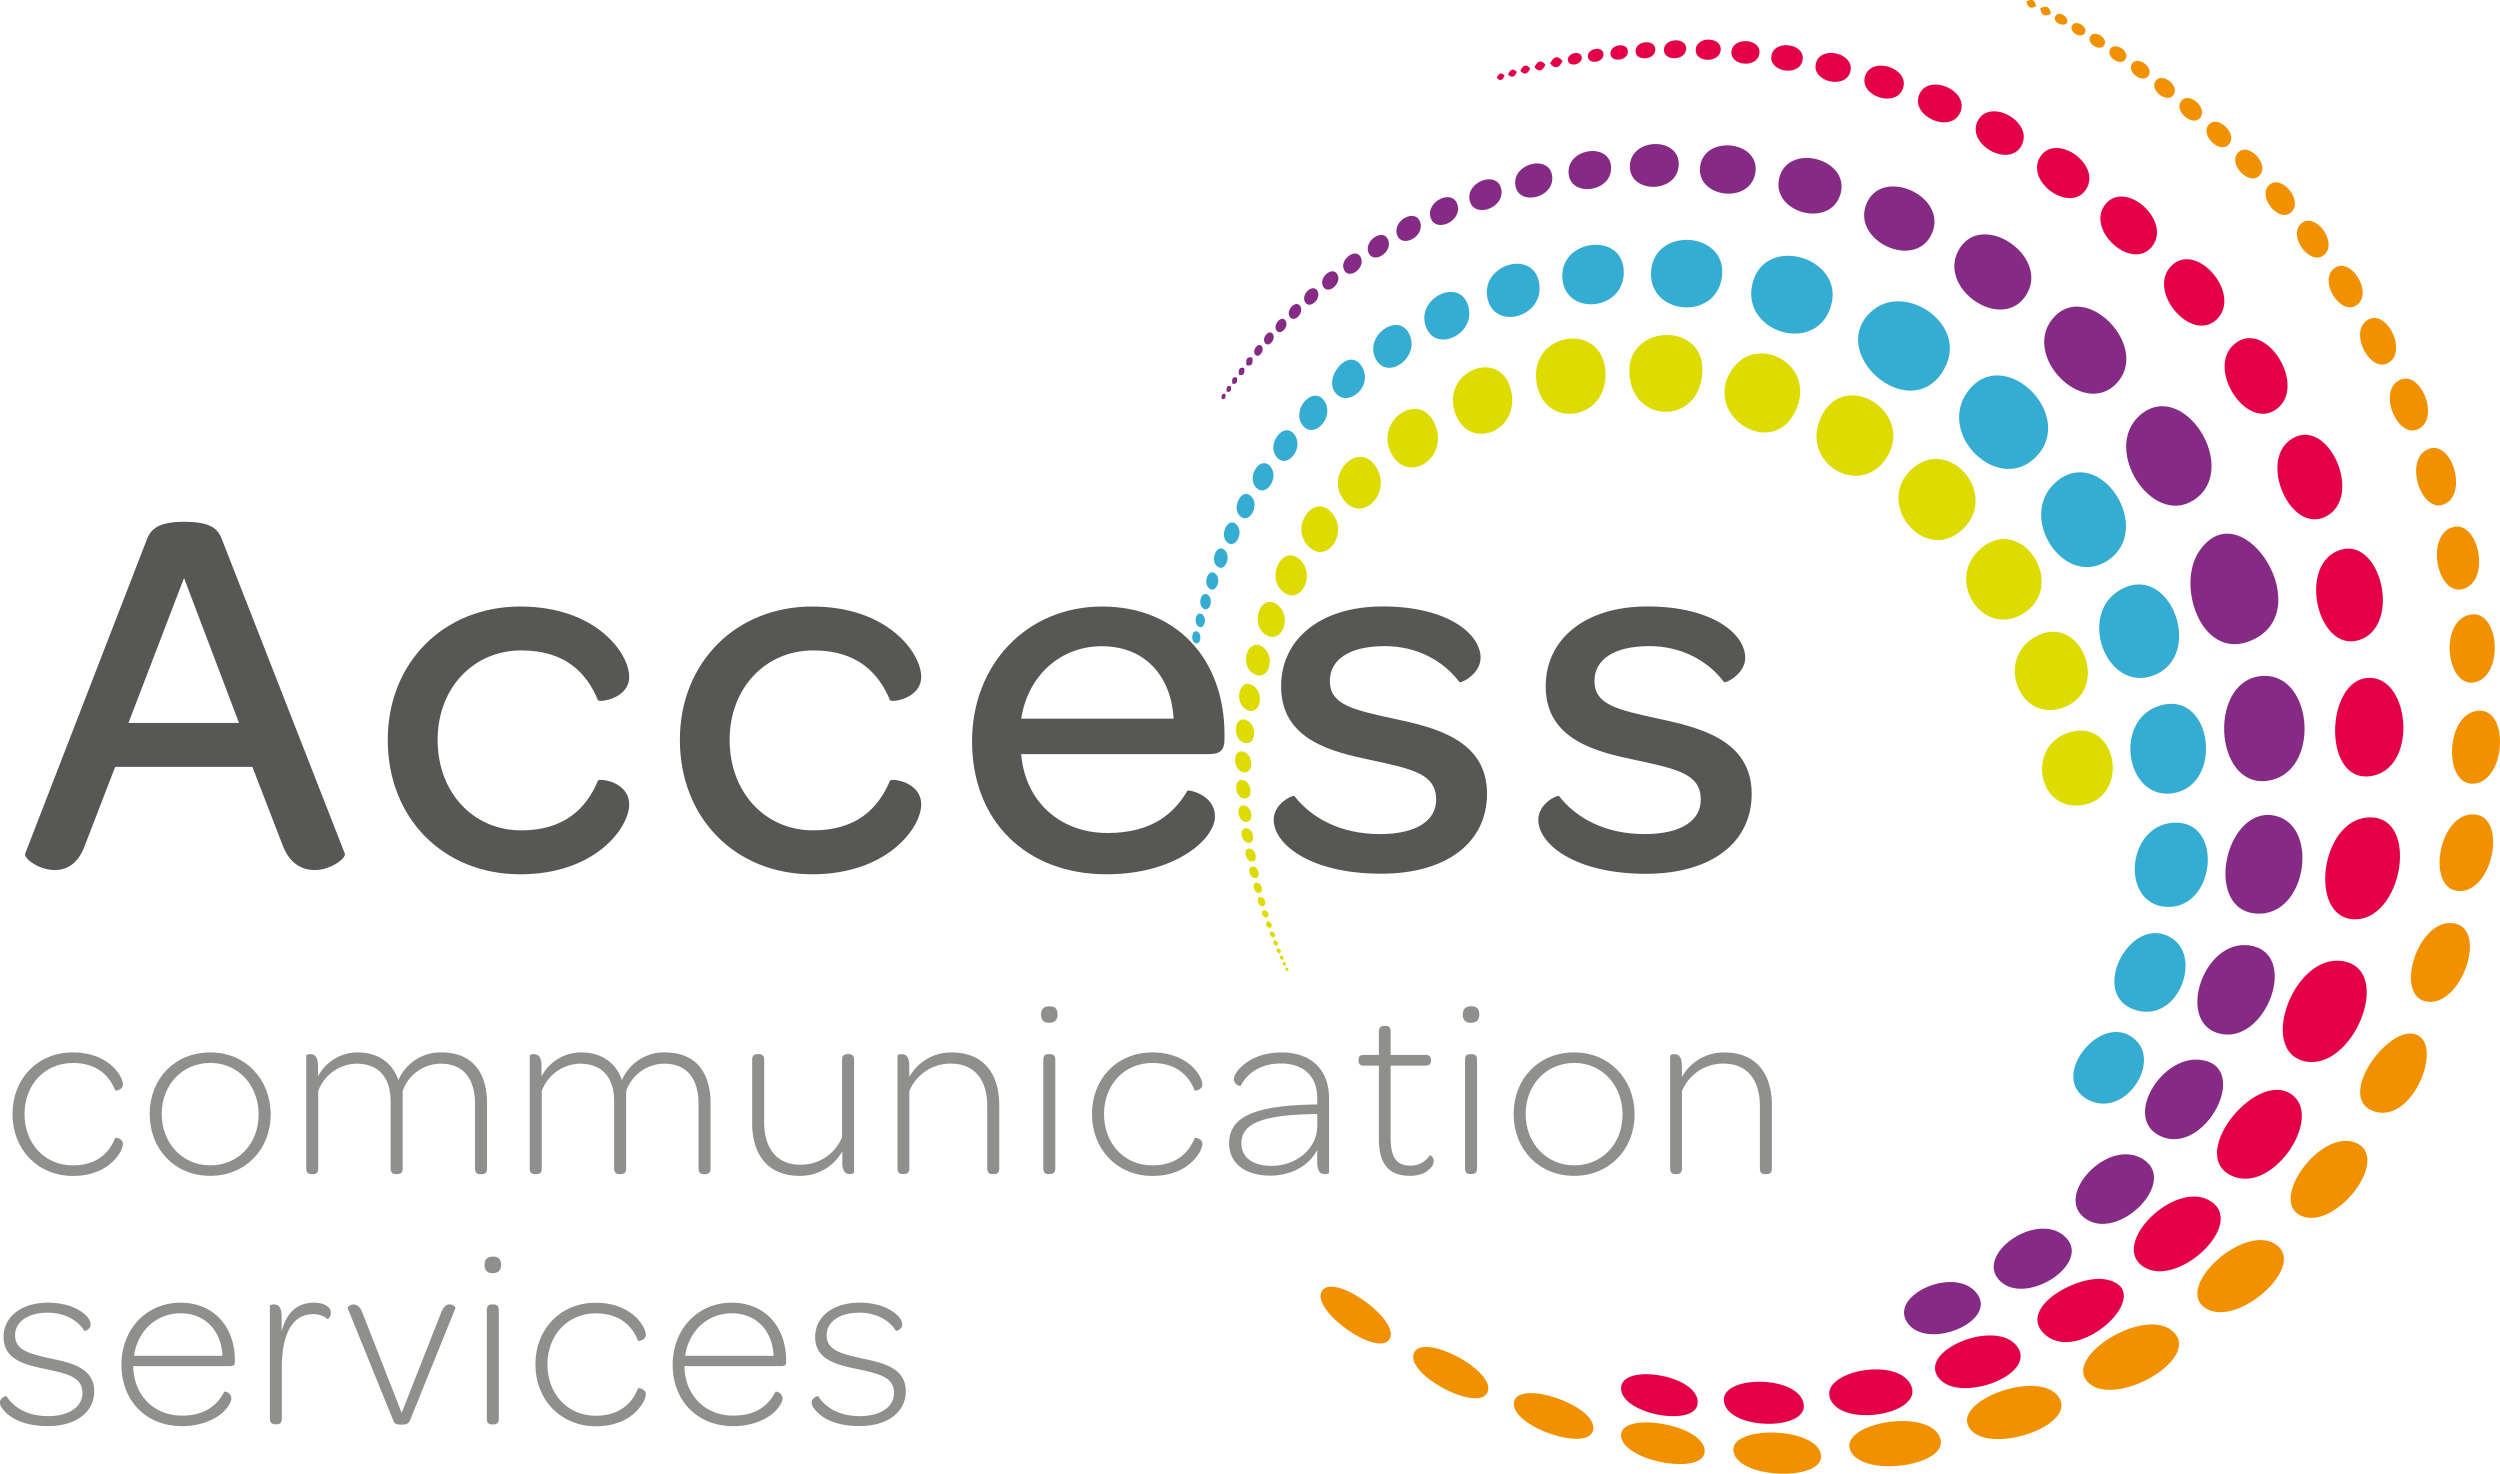 <svg id="Layer_1" data-name="Layer 1" xmlns="http://www.w3.org/2000/svg" viewBox="0 0 1000.47 589.75"><defs><style>.cls-1{fill:#f29100;}.cls-2{fill:#e40049;}.cls-3{fill:#852b85;}.cls-4{fill:#35acd2;}.cls-5{fill:#dddb00;}.cls-6{fill:#8f8f8e;}.cls-7{fill:#575756;}</style></defs><title>access-communications_web-logo</title><path class="cls-1" d="M814.83,2.45c-2.16,1.23-3.45.6-3.85-1.88q3.25-1.86,3.85,1.88C814.46,3.22,815.21,1.68,814.83,2.45Z"/><path class="cls-1" d="M820.71,5.54q-3.65,2-4.23-2.23,3.66-2,4.23,2.23Z"/><path class="cls-1" d="M827.19,9.09c-1,1.94-6,0-4.65-2.58s5.71.58,4.65,2.58C826.7,10,827.69,8.16,827.19,9.09Z"/><path class="cls-1" d="M834.31,13.23c-1.43,2.54-6.51-.4-5.12-3s6.59.36,5.12,3C833.73,14.25,834.88,12.21,834.31,13.23Z"/><path class="cls-1" d="M842.1,18.05c-1.67,2.81-7.22-.62-5.61-3.48s7.3.62,5.61,3.48C841.44,19.16,842.77,16.91,842.1,18.05Z"/><path class="cls-1" d="M850.59,23.69c-1.93,3.08-8-.94-6.11-4.07s8.07.95,6.11,4.07C849.82,24.91,851.36,22.45,850.59,23.69Z"/><path class="cls-1" d="M859.81,30.29c-2.23,3.33-8.8-1.35-6.63-4.76s8.92,1.33,6.63,4.76Z"/><path class="cls-1" d="M869.78,38c-2.58,3.59-9.66-1.91-7.15-5.59s9.82,1.86,7.15,5.59C869.26,38.75,870.3,37.3,869.78,38Z"/><path class="cls-1" d="M880.53,47.09c-3,3.89-10.6-2.61-7.7-6.57,3-4.12,10.81,2.57,7.7,6.57C879.33,48.65,881.74,45.53,880.53,47.09Z"/><path class="cls-1" d="M892.05,57.71c-3.5,4.17-11.63-3.4-8.23-7.72s11.85,3.43,8.23,7.72C891.35,58.56,892.75,56.88,892.05,57.71Z"/><path class="cls-1" d="M904.24,70.21c-4.09,4.42-12.65-4.5-8.72-9,4.1-4.74,12.94,4.51,8.72,9C902.6,72,905.89,68.44,904.24,70.21Z"/><path class="cls-1" d="M917,84.87c-4.73,4.6-13.66-5.8-9.09-10.62,4.76-5,14,5.82,9.09,10.62Z"/><path class="cls-1" d="M930.1,102c-5.49,4.75-14.62-7.38-9.32-12.42,5.54-5.27,15.06,7.46,9.32,12.42Z"/><path class="cls-1" d="M943.27,122c-6.35,4.81-15.49-9.28-9.34-14.45,6.46-5.41,16,9.41,9.34,14.45Z"/><path class="cls-1" d="M956.07,145.06c-7.23,4.73-16.1-11.55-9-16.72,7.62-5.58,16.5,11.83,9,16.72Z"/><path class="cls-1" d="M968,171.6c-8.1,4.43-16.48-14.07-8.31-19.18,8.61-5.37,17,14.43,8.31,19.18C966.28,172.52,969.64,170.68,968,171.6Z"/><path class="cls-1" d="M978.25,201.76c-9.2,4-16.19-17.06-7.1-21.76,9.86-5.09,16.75,17.54,7.1,21.76C976.35,202.6,980.16,200.93,978.25,201.76Z"/><path class="cls-1" d="M986,235.63c-10.43,3.42-15.36-20.27-5.22-24.39,10.86-4.42,16.37,20.75,5.22,24.39Z"/><path class="cls-1" d="M990.38,273.05c-11.18,2.39-14.41-23.41-2.66-26.88,12.56-3.71,14.73,24.3,2.66,26.88Z"/><path class="cls-1" d="M990.12,313.61c-12.12,1.16-11.73-26.8.73-29.06,13.58-2.46,12.3,27.81-.73,29.06Z"/><path class="cls-1" d="M984.08,356.58c-13-.38-8.6-29.85,4.93-30.67,14.72-.9,9.21,31.1-4.93,30.67Z"/><path class="cls-1" d="M971.1,400.83c-13-2.2-3.85-32.39,10-31.44,15.23,1,4.19,33.84-10,31.44Z"/><path class="cls-1" d="M950.12,444.76c-17.25-5.64,9.81-40.35,19.34-28.86,6.14,7.42-5.07,33.53-19.34,28.86C947.41,443.88,952.86,445.66,950.12,444.76Z"/><path class="cls-1" d="M920.45,486.33c-12.21-6.32,8-34.35,22-29.12,15.27,5.74-8.24,36.22-22,29.12C917.87,485,923.05,487.67,920.45,486.33Z"/><path class="cls-1" d="M882.06,523.13c-11.26-8.53,15.29-32.89,28.11-25.49,14.37,8.32-15.64,34.94-28.11,25.49Z"/><path class="cls-1" d="M835.31,552.89c-9.24-10.22,22.63-29.9,34-20.3,12.89,10.87-23.67,31.73-34,20.3Z"/><path class="cls-1" d="M788,571.26c-6.55-10.59,26.9-23.11,35.42-12.78,9.69,11.75-28.17,24.51-35.42,12.78C787.33,570.14,788.72,572.38,788,571.26Z"/><path class="cls-1" d="M740.42,580.29c-4.1-10.52,29.44-16.82,35.52-5.9,6.69,12-30.92,17.68-35.52,5.9C740,579.17,740.86,581.4,740.42,580.29Z"/><path class="cls-1" d="M693.74,581c-2-10.37,31.18-10.27,34.73.21,3.94,11.64-32.54,11.24-34.73-.21C693.53,579.92,693.94,582.08,693.74,581Z"/><path class="cls-1" d="M648.72,574.32c0-9.53,32-4.55,33.43,5.66,1.6,11.18-33.45,5-33.43-5.66C648.73,572.29,648.72,576.35,648.72,574.32Z"/><path class="cls-1" d="M605.92,561c1.79-9,32.17,1.13,31.73,10.6-.49,10.46-33.72-.72-31.73-10.6Z"/><path class="cls-1" d="M565.86,541.44c3.51-8.22,31.81,6.53,29.63,15.12-2.45,9.68-33.41-6.28-29.63-15.12Z"/><path class="cls-1" d="M529.14,516.44c4.9-6.94,30.84,11.47,27.08,19.16-4.17,8.52-32.44-11.59-27.08-19.16Z"/><path class="cls-2" d="M602.11,30.23q-1.17,3-3.11.95c.79-2,1.82-2.31,3.11-.95Z"/><path class="cls-2" d="M607,28.81q-1.38,3.25-3.49,1c.9-2.23,2.06-2.57,3.49-1C607.05,29.58,606.84,28,607,28.81Z"/><path class="cls-2" d="M612.37,27.33q-1.57,3.66-3.91,1.06,1.56-3.67,3.91-1.06Z"/><path class="cls-2" d="M618.47,25.86c-1.23,2.69-2.69,3-4.4,1.05,1.22-2.69,2.69-3.05,4.4-1.05Z"/><path class="cls-2" d="M625.33,24.4c-1.45,3-3.09,3.31-5,1Q622.52,21,625.33,24.4Z"/><path class="cls-2" d="M633,23c.15,3.05-5.35,4-5.55,1s5.41-4,5.55-1C633.09,24.22,633,21.76,633,23Z"/><path class="cls-2" d="M641.71,21.7c.07,3.42-6.11,4.3-6.25.9s6.17-4.35,6.25-.9C641.74,23.08,641.68,20.33,641.71,21.7Z"/><path class="cls-2" d="M651.47,20.66c0,3.75-7,4.53-7,.73s7.06-4.61,7-.73C651.46,21.43,651.47,19.89,651.47,20.66Z"/><path class="cls-2" d="M662.44,19.94c-.19,4.27-8,4.64-7.91.47.07-4.32,8.09-4.86,7.91-.47C662.36,21.66,662.51,18.21,662.44,19.94Z"/><path class="cls-2" d="M674.77,19.7c-.39,4.75-9.13,4.86-8.89.1s9.28-5,8.89-.1C674.61,21.63,674.92,17.77,674.77,19.7Z"/><path class="cls-2" d="M688.6,20.15c-.66,5.34-10.45,4.89-10-.4.49-5.47,10.64-5.05,10,.4C688.33,22.3,688.87,18,688.6,20.15Z"/><path class="cls-2" d="M704.07,21.57c-1,5.94-11.94,4.74-11.15-1.1.82-6,12.21-5,11.15,1.1Z"/><path class="cls-2" d="M721.32,24.31c-1.49,6.55-13.62,4.42-12.42-2.07,1.25-6.74,14-4.76,12.42,2.07C720.72,27,721.94,21.62,721.32,24.31Z"/><path class="cls-2" d="M740.45,28.8c-2.07,7.14-15.51,3.85-13.76-3.38,1.85-7.64,15.9-4.06,13.76,3.38C740,30.27,740.87,27.32,740.45,28.8Z"/><path class="cls-2" d="M761.5,35.5c-2.88,7.85-17.57,2.9-15.12-5,2.53-8.22,18.16-3.29,15.12,5C760.33,38.68,762.69,32.24,761.5,35.5Z"/><path class="cls-2" d="M784.4,45.12C780.57,53.6,764.61,46.62,768,38c3.47-9,20.49-1.87,16.43,7.15C783.61,46.86,785.18,43.37,784.4,45.12Z"/><path class="cls-2" d="M808.93,58.36c-5,9-22-.53-17.55-9.79,4.7-9.83,22.86.27,17.55,9.79C807.9,60.22,810,56.5,808.93,58.36Z"/><path class="cls-2" d="M834.67,76c-6.43,9.35-24.14-3.21-18.34-13,6.17-10.45,25.23,3,18.34,13Z"/><path class="cls-2" d="M861,98.92c-8.11,9.46-26.1-6.7-18.7-16.83,8-10.91,27.43,6.63,18.7,16.83Z"/><path class="cls-2" d="M886.91,128c-10,9.19-27.54-11.14-18.26-21.29,10.08-11,29.13,11.31,18.26,21.29C884.82,129.92,889,126.06,886.91,128Z"/><path class="cls-2" d="M910.78,163.9c-12,8.35-28-16.5-16.62-26.18,12.5-10.68,29.69,17.09,16.62,26.18Z"/><path class="cls-2" d="M930.58,206.8c-14,6.92-27-22.54-13.51-31.13,14.74-9.4,29.18,23.38,13.51,31.13C929.1,207.54,932.08,206.07,930.58,206.8Z"/><path class="cls-2" d="M943.92,256.19c-16.07,4.9-24.32-28.76-8.66-35.64,17.32-7.62,26.53,30.2,8.66,35.64Z"/><path class="cls-2" d="M948.33,310.65c-19.88,2.35-17.49-42.07,1.61-39.25,15,2.21,17.18,37-1.61,39.25C944.65,311.09,952,310.22,948.33,310.65Z"/><path class="cls-2" d="M941.48,367.86c-17.59-1.3-12.88-39.49,6.11-40.72,21.31-1.38,13.95,42.2-6.11,40.72Z"/><path class="cls-2" d="M921.51,424.51c-17.46-5-3.48-42.45,15.56-39.94,21.86,2.88,4.2,45.59-15.56,39.94Z"/><path class="cls-2" d="M892.62,470.29c-17.46-8.89,11.89-44,25.47-31.48,10.85,10-9.31,39.71-25.47,31.48Z"/><path class="cls-2" d="M857.12,506.47c-12.12-9.33,13.07-34,27-26.09,15.9,9-13.59,36.42-27,26.09Z"/><path class="cls-2" d="M817.45,533.14c-9.26-10.23,14.17-23.35,25.42-21.09,21.61,4.32-11.94,36-25.42,21.09C816.45,532,818.43,534.24,817.45,533.14Z"/><path class="cls-2" d="M775.32,550.72c-6.65-10.74,23-22.71,31.61-12.28,9.65,11.7-24.29,24.13-31.61,12.28C774.61,549.58,776,551.87,775.32,550.72Z"/><path class="cls-2" d="M732.41,559.78c-4.2-10.76,25.91-17,32.06-6,6.71,12.05-27.38,18-32.06,6C732,558.64,732.86,560.93,732.41,559.78Z"/><path class="cls-2" d="M689.94,561.14c-2-10.62,28-11.1,31.63-.32,4,11.83-29.4,12-31.63.32C689.72,560,690.15,562.25,689.94,561.14Z"/><path class="cls-2" d="M648.72,555.55c0-9.91,29.13-5.69,30.63,4.8,1.63,11.42-30.65,6.12-30.63-4.8C648.72,553.43,648.71,557.66,648.72,555.55Z"/><path class="cls-3" d="M490.35,157.64c.35,1.63-.11,2.31-1.37,2.05-.35-1.63.11-2.32,1.37-2.05C490.69,158,490,157.24,490.35,157.64Z"/><path class="cls-3" d="M492.54,154.51c.36,1.83-.17,2.58-1.59,2.24-.35-1.83.17-2.58,1.59-2.24C492.91,155,492.18,154.06,492.54,154.51Z"/><path class="cls-3" d="M495,151.06c.36,2-.24,2.86-1.81,2.48q-.59-3.09,1.81-2.48Z"/><path class="cls-3" d="M497.9,147.27q.57,3.45-2.07,2.73-.58-3.45,2.07-2.73Z"/><path class="cls-3" d="M501.2,143.13q.56,3.87-2.38,3c-.39-2.57.4-3.57,2.38-3C501.67,143.79,500.71,142.46,501.2,143.13Z"/><path class="cls-3" d="M505,138.6c1.28,1.87-1.44,5.09-2.75,3.26s1.45-5.13,2.75-3.26C505.52,139.36,504.47,137.85,505,138.6Z"/><path class="cls-3" d="M509.39,133.69c1.38,2.11-1.75,5.62-3.18,3.53s1.76-5.7,3.18-3.53Z"/><path class="cls-3" d="M514.48,128.36c1.49,2.42-2.15,6.2-3.68,3.83S513,125.87,514.48,128.36Z"/><path class="cls-3" d="M520.38,122.61c1.61,2.81-2.63,6.83-4.27,4.12s2.65-7,4.27-4.12C521,123.76,519.73,121.46,520.38,122.61Z"/><path class="cls-3" d="M527.26,116.47c1.68,3.18-3.22,7.53-5,4.4s3.24-7.69,5-4.4Z"/><path class="cls-3" d="M535.26,109.94c1.78,3.72-3.94,8.26-5.8,4.66s4-8.45,5.8-4.66C536,111.45,534.53,108.4,535.26,109.94Z"/><path class="cls-3" d="M544.62,103.11c1.82,4.3-4.84,9-6.77,4.88s4.91-9.26,6.77-4.88Z"/><path class="cls-3" d="M555.57,96.1c1.83,4.93-6,9.79-7.93,5s6-10.1,7.93-5C555.94,97.12,555.19,95.08,555.57,96.1Z"/><path class="cls-3" d="M568.37,89c1.78,5.7-7.32,10.53-9.28,5-2-5.73,7.44-10.89,9.28-5C568.73,90.22,568,87.86,568.37,89Z"/><path class="cls-3" d="M583.34,82.18c1.62,6.56-9,11.19-10.85,4.83-1.94-6.6,9.14-11.73,10.85-4.83C583.67,83.54,583,80.81,583.34,82.18Z"/><path class="cls-3" d="M600.82,75.88c1.34,7.51-11,11.71-12.67,4.38-1.73-7.57,11.26-12.38,12.67-4.38Z"/><path class="cls-3" d="M621.18,70.64c.86,8.65-13.43,12-14.74,3.57C605,65.32,620.26,61.52,621.18,70.64Z"/><path class="cls-3" d="M644.74,67.16c.15,9.85-16.3,11.91-17,2.25-.8-10.34,16.9-12.59,17-2.25C644.77,69.23,644.71,65.1,644.74,67.16Z"/><path class="cls-3" d="M671.79,66.39c-.92,11.21-19.66,11.06-19.54.22.12-11.83,20.5-12,19.54-.22Z"/><path class="cls-3" d="M702.41,69.53C700,81.87,679,79.05,680.33,66.84c1.47-13.19,24.65-10.58,22.08,2.69C701.9,72.12,702.91,66.92,702.41,69.53Z"/><path class="cls-3" d="M736.36,78.15C732,91.5,708.86,85,712,71.41c3.38-14.78,29.15-7.79,24.4,6.74C735.43,81,737.29,75.31,736.36,78.15Z"/><path class="cls-3" d="M772.86,94c-6.88,13.94-31.48,2.5-26.1-12,5.89-15.92,33.7-3.38,26.1,12C771.38,97,774.33,91,772.86,94Z"/><path class="cls-3" d="M810.4,118.73c-9.93,14-34.94-3.37-26.63-18.55,9.16-16.74,37.71,2.94,26.63,18.55C809.33,120.23,811.46,117.23,810.4,118.73Z"/><path class="cls-3" d="M846.58,153.87c-13.29,12.94-37.09-11.15-25.37-26.05,13.12-16.71,40.31,11.51,25.37,26.05Z"/><path class="cls-3" d="M877.82,200.18c-16.81,10.73-36.84-20.59-21.45-34,17.49-15.22,40.61,21.75,21.45,34Z"/><path class="cls-3" d="M899.59,256.83c-18.77,6.68-28.82-22.72-19.42-36.36,17.28-25.17,49.13,25.77,19.42,36.36Z"/><path class="cls-3" d="M907.33,312.48c-21.8,2.83-23.73-41.53-1.28-42,20.12-.43,22.6,39.25,1.28,42Z"/><path class="cls-3" d="M902.86,365.6c-21.72-1.62-11.93-44.89,8.54-38.89,16.77,4.91,11.48,40.39-8.54,38.89Z"/><path class="cls-3" d="M887.81,413.53c-16.89-4.74-6.18-37.51,12.16-35.21,20.85,2.63,6.79,40.53-12.16,35.21Z"/><path class="cls-3" d="M864.18,454.46c-14.22-7.18.47-31.51,15.62-30.39,22.18,1.63,2.56,39.56-15.62,30.39Z"/><path class="cls-3" d="M834.2,487.41c-12-9.13,8.9-31.72,22.89-23.83,15.5,8.74-9.49,34-22.89,23.83C832.91,486.43,835.49,488.4,834.2,487.41Z"/><path class="cls-3" d="M800,512.22c-9.41-10.33,14.52-27.24,25.9-17.76,12.65,10.55-15.6,29.07-25.9,17.76C798,510,802,514.43,800,512.22Z"/><path class="cls-3" d="M763.09,529c-6.78-10.89,18.94-22.3,27.73-11.77,9.58,11.47-20.21,23.83-27.73,11.77Z"/><path class="cls-4" d="M479.25,252.79c2.08,1.16,1.09,5.65-1,4.56s-1.11-5.74,1-4.56Z"/><path class="cls-4" d="M481,245.77c2.29,1.39,1,6.35-1.31,5s-1-6.47,1.31-5Z"/><path class="cls-4" d="M483.3,238c2.54,1.68.89,7.16-1.68,5.58s-.92-7.29,1.68-5.58Z"/><path class="cls-4" d="M486.21,229.44c2.81,2,.68,8.06-2.14,6.16s-.72-8.22,2.14-6.16Z"/><path class="cls-4" d="M489.93,220c3.08,2.45.38,9.06-2.72,6.76s-.43-9.27,2.72-6.76Z"/><path class="cls-4" d="M494.68,209.76c3.34,3-.09,10.16-3.48,7.38s.05-10.44,3.48-7.38Z"/><path class="cls-4" d="M500.69,198.59c3.6,3.62-.71,11.37-4.41,8s.69-11.73,4.41-8C502.2,200.11,499.17,197.08,500.69,198.59Z"/><path class="cls-4" d="M508.32,186.61c3.86,4.38-1.63,12.67-5.59,8.58-4.14-4.27,1.6-13.11,5.59-8.58Z"/><path class="cls-4" d="M518,173.87c4.06,5.36-2.84,14.08-7.06,9.1-4.42-5.22,2.86-14.63,7.06-9.1Z"/><path class="cls-4" d="M530.1,160.65c4.14,6.48-4.48,15.5-8.9,9.41-4.61-6.35,4.55-16.23,8.9-9.41Z"/><path class="cls-4" d="M545.32,147.26c3.7,7.13-4.44,14.45-9.4,11.3-8.39-5.35,4.09-21.56,9.4-11.3Z"/><path class="cls-4" d="M564.26,134.28c3.68,9.27-9.43,18.23-13.85,9.11-4.57-9.42,9.87-19.12,13.85-9.11C565.06,136.29,563.46,132.26,564.26,134.28Z"/><path class="cls-4" d="M587.61,122.64c3.08,11.27-13.16,18.76-17,8.07-4.15-11.46,13.75-20.15,17-8.07C588.27,125.06,587,120.22,587.61,122.64Z"/><path class="cls-4" d="M616,113.62c1.87,13.3-17.68,18.73-20.67,6-3.26-13.79,18.66-20.37,20.67-6C616.4,116.47,615.6,110.76,616,113.62Z"/><path class="cls-4" d="M649.82,109.07c-.06,15.33-23.05,17.49-24.54,2.68-1.65-16.23,24.61-19.42,24.54-2.68C649.81,112.36,649.84,105.74,649.82,109.07Z"/><path class="cls-4" d="M689,111.46c-2.93,17-29.09,14.48-28.27-2.53.9-18.82,31.5-16.37,28.27,2.53C688.32,115.16,689.59,107.73,689,111.46Z"/><path class="cls-4" d="M732.3,123.76c-6.79,18.08-35.27,8.83-31.08-9.88,4.73-21.14,38.72-10.44,31.08,9.88C731.55,125.74,733.05,121.77,732.3,123.76Z"/><path class="cls-4" d="M777.29,148.93c-13.85,21.28-47.14-8.48-27.84-24.76,13.58-11.43,39.72,6.54,27.84,24.76C776,150.9,778.58,147,777.29,148.93Z"/><path class="cls-4" d="M814.52,183.09c-14.87,14.69-39.6-9.18-27.11-26.33,14.23-19.55,44.19,9.47,27.11,26.33Z"/><path class="cls-4" d="M843.1,224.56c-17.27,10.82-36-17.77-20.44-31.55,17.83-15.77,40.16,19.2,20.44,31.55C841.2,225.76,845,223.37,843.1,224.56Z"/><path class="cls-4" d="M861.47,270.42c-18.57,6.62-30.36-24.78-12.71-34.53,20.07-11.09,33.85,27,12.71,34.53Z"/><path class="cls-4" d="M869.17,317.49c-18.56,2.41-23.56-29.56-4.74-35.14,21.27-6.3,25.73,32.41,4.74,35.14Z"/><path class="cls-4" d="M866.66,362.9c-18-1.35-15.7-32.18,2.81-33.65,20.85-1.65,17.36,35.16-2.81,33.65Z"/><path class="cls-4" d="M855.05,404.34c-20.21-5.66-2-40.25,14.6-28.53,11.39,8.06,1.91,33.17-14.6,28.53Z"/><path class="cls-4" d="M835.86,440.22c-17.34-8.75,6.21-37.44,19.33-23.46,8.95,9.56-5.18,30.6-19.33,23.46Z"/><path class="cls-5" d="M514.67,387.19c1,.26,1.2.76.67,1.48-1-.26-1.2-.76-.67-1.48C515,387.1,514.36,387.29,514.67,387.19Z"/><path class="cls-5" d="M513.63,384.9q1.62.47.75,1.65c-1.11-.3-1.35-.85-.75-1.65Z"/><path class="cls-5" d="M512.52,382.34c1.22.35,1.48,1,.8,1.85-1.21-.36-1.48-1-.8-1.85Z"/><path class="cls-5" d="M511.34,379.47c1.34.42,1.63,1.11.84,2.07-1.34-.43-1.63-1.12-.84-2.07C511.77,379.36,510.89,379.57,511.34,379.47Z"/><path class="cls-5" d="M510.06,376.25c1.5.51,1.8,1.28.9,2.32-1.49-.51-1.79-1.29-.9-2.32Z"/><path class="cls-5" d="M508.71,372.64c1.67.61,2,1.47,1,2.6-1.66-.61-2-1.47-1-2.6Z"/><path class="cls-5" d="M507.29,368.59c1.85.72,2.19,1.7,1,2.92q-2.76-1.08-1-2.92Z"/><path class="cls-5" d="M505.83,364.05c2,.86,2.39,2,1,3.27Q503.79,366,505.83,364.05Z"/><path class="cls-5" d="M504.33,359c2.14-.18,2.73,3.49,1.06,3.67-1.89.22-3-3.51-1.06-3.67Z"/><path class="cls-5" d="M502.82,353.22c2.12-.1,3.17,4,1.06,4.13s-3.21-4-1.06-4.13Z"/><path class="cls-5" d="M501.35,346.78c2.4,0,3.4,4.55,1,4.64s-3.46-4.64-1-4.64C502.36,346.79,500.33,346.79,501.35,346.78Z"/><path class="cls-5" d="M500,339.56c2.7.13,3.64,5.23,1,5.21s-3.7-5.34-1-5.21C501.13,339.61,498.84,339.5,500,339.56Z"/><path class="cls-5" d="M498.8,331.45c3,.31,3.84,6,.82,5.85s-3.9-6.17-.82-5.85Z"/><path class="cls-5" d="M497.91,322.36c3.43.54,4,6.94.6,6.55s-4.11-7.11-.6-6.55C498.64,322.47,497.19,322.24,497.91,322.36Z"/><path class="cls-5" d="M497.45,312.17c3.67.83,4.24,8,.28,7.34s-4-8.18-.28-7.34Z"/><path class="cls-5" d="M497.63,300.8c4.29,1.3,4.06,9.24-.21,8.19s-4.2-9.52.21-8.19C498.54,301.08,496.71,300.53,497.63,300.8Z"/><path class="cls-5" d="M498.7,288.15c4.79,1.87,3.95,10.67-.87,9.1s-4.07-11,.87-9.1Z"/><path class="cls-5" d="M501,274.14c5.33,2.61,3.55,12.29-1.76,10.08-5.49-2.28-3.76-12.79,1.76-10.08Z"/><path class="cls-5" d="M505,258.73c5.85,3.58,2.9,14.15-3,11.07-6.29-3.28-2.86-14.67,3-11.07Z"/><path class="cls-5" d="M511.16,242c6.31,4.79,1.74,16.19-4.65,12-6.68-4.34-1.93-17,4.65-12Z"/><path class="cls-5" d="M520.27,224c6.62,6.3.09,18.39-6.78,12.84-7.22-5.84-.19-19.47,6.78-12.84Z"/><path class="cls-5" d="M533.13,205.4c6.68,8.12-2.22,20.65-9.54,13.22-7.76-7.88,2.42-21.88,9.54-13.22C533.87,206.29,532.4,204.5,533.13,205.4Z"/><path class="cls-5" d="M550.77,187c6.4,10.43-5.7,22.67-13.06,13-7.86-10.33,6.16-24.22,13.06-13C551.47,188.1,550.05,185.79,550.77,187Z"/><path class="cls-5" d="M574.3,169.93c5.59,13.28-10.52,24-17.35,11.84-7.4-13.25,11.27-26.27,17.35-11.84Z"/><path class="cls-5" d="M604.73,156.38c3.75,16.27-16.73,24.39-22.32,9.14-6.15-16.79,18.19-27,22.32-9.14C605.55,160,603.9,152.77,604.73,156.38Z"/><path class="cls-5" d="M642.51,149.31c.62,18.93-24.28,22.71-27.54,4.2-3.65-20.75,26.85-25.45,27.54-4.2Z"/><path class="cls-5" d="M681,151.47c-2.87,17.48-24.73,17.53-28.4,1.64C647,129,685,127,681,151.47,680.64,153.61,681.34,149.31,681,151.47Z"/><path class="cls-5" d="M719.21,162.9c-8.65,22.43-38.87,3.44-25.94-15.21,9.85-14.14,32.69-2.25,25.94,15.21C717.64,167,720.8,158.79,719.21,162.9Z"/><path class="cls-5" d="M754.89,183.33c-10.49,16.11-34.43,2.13-26.31-16.07,9.18-20.56,38.2-2.18,26.31,16.07C753.7,185.16,756.09,181.5,754.89,183.33Z"/><path class="cls-5" d="M785.76,211.51c-15.51,15.32-36.93-11.13-19.56-24.73,14.52-11.38,33.49,11,19.56,24.73Z"/><path class="cls-5" d="M809.71,245.51c-16,10-31.58-13.11-17.17-25.86,16.31-14.42,35.2,14.55,17.17,25.86C807.93,246.62,811.49,244.38,809.71,245.51Z"/><path class="cls-5" d="M825.56,283.21c-17.41,6.22-27.22-19.47-11-28.41,18.3-10.1,30.62,21.44,11,28.41C823.65,283.9,827.5,282.53,825.56,283.21Z"/><path class="cls-5" d="M832.87,322.25c-17.67,2.29-22-24-4.64-29.18,19.59-5.8,24.37,26.62,4.64,29.18Z"/><path class="cls-6" d="M5,445.81c0-14.13,10-24.65,24.16-24.65,7.91,0,13.23,2.9,16.43,6.11,2.51,2.6,3.61,5.31,3.61,6.72,0,2.2-2.91,2.6-3.11,2.4-2.2-5.71-7.11-11-16.93-11-11.33,0-19.35,8.82-19.35,20.44s7.92,20.55,19.35,20.55c9.82,0,14.73-5.32,16.93-11,.2-.2,3.11.2,3.11,2.41,0,1.4-1.1,4.1-3.81,6.81-3.1,3.21-8.42,6-16.23,6C15,470.56,5,459.94,5,445.81Z"/><path class="cls-6" d="M59.91,445.81c0-14.13,10-24.65,24.25-24.65,14,0,24.15,10.62,24.15,24.85,0,14-10.12,24.55-24.15,24.55C69.93,470.56,59.91,459.94,59.91,445.81Zm43.59.2c0-11.62-8.11-20.64-19.34-20.64s-19.44,8.82-19.44,20.44,8.22,20.55,19.44,20.55S103.5,457.64,103.5,446Z"/><path class="cls-6" d="M122.55,467.56v-45.2a2.31,2.31,0,0,1,1.6-.5c1.7,0,3.11.9,3.11,4.81v4.11a17.87,17.87,0,0,1,15.83-9.62c8.42,0,14.13,4.41,16.34,11.12a18.29,18.29,0,0,1,17.24-11.12c11.72,0,18.24,7.31,18.24,20.44v26c0,1.8-.91,2.3-2.11,2.3h-.6c-1.2,0-2.1-.5-2.1-2.3V441.9c0-10.42-4.81-16.23-13.73-16.23a16.25,16.25,0,0,0-15.24,11v30.87c0,1.8-.9,2.3-2.1,2.3h-.6c-1.21,0-2.11-.5-2.11-2.3V440.8c0-9.42-4.61-15.13-13.73-15.13a16.72,16.72,0,0,0-15.23,10.92v31c0,1.8-.91,2.3-2.11,2.3h-.6C123.45,469.86,122.55,469.36,122.55,467.56Z"/><path class="cls-6" d="M212,467.56v-45.2a2.31,2.31,0,0,1,1.6-.5c1.71,0,3.11.9,3.11,4.81v4.11a17.88,17.88,0,0,1,15.83-9.62c8.42,0,14.14,4.41,16.34,11.12a18.3,18.3,0,0,1,17.24-11.12c11.72,0,18.24,7.31,18.24,20.44v26c0,1.8-.9,2.3-2.11,2.3h-.6c-1.2,0-2.1-.5-2.1-2.3V441.9c0-10.42-4.81-16.23-13.73-16.23a16.25,16.25,0,0,0-15.24,11v30.87c0,1.8-.9,2.3-2.1,2.3h-.6c-1.2,0-2.11-.5-2.11-2.3V440.8c0-9.42-4.61-15.13-13.73-15.13a16.73,16.73,0,0,0-15.23,10.92v31c0,1.8-.9,2.3-2.11,2.3h-.6C212.85,469.86,212,469.36,212,467.56Z"/><path class="cls-6" d="M301,449.42V424.16c0-1.8.9-2.3,2.1-2.3h.6c1.21,0,2.11.5,2.11,2.3v25c0,10.42,5.11,16.94,14.43,16.94a17.72,17.72,0,0,0,16.74-11V424.16c0-1.8.9-2.3,2.1-2.3h.6c1.21,0,2.11.5,2.11,2.3v45.2a2.71,2.71,0,0,1-1.71.5c-1.6,0-3-.9-3-4.81v-4.31a19.22,19.22,0,0,1-17.14,9.82C307.36,470.56,301,462.15,301,449.42Z"/><path class="cls-6" d="M359.18,467.56v-45.2a2.31,2.31,0,0,1,1.6-.5c1.71,0,3.11.9,3.11,4.81V431a19.07,19.07,0,0,1,17-9.82c12.63,0,19,8.41,19,21.14v25.26c0,1.8-.9,2.3-2.1,2.3h-.61c-1.2,0-2.1-.5-2.1-2.3v-25c0-10.42-5.11-16.93-14.43-16.93a17.72,17.72,0,0,0-16.74,11v30.87c0,1.8-.9,2.3-2.1,2.3h-.61C360.08,469.86,359.18,469.36,359.18,467.56Z"/><path class="cls-6" d="M416.61,406c0-2.2,1.1-3.3,3.41-3.3s3.2,1.1,3.2,3.3-1.1,3.31-3.4,3.31C417.71,409.33,416.61,408.23,416.61,406Zm.9,61.54v-43.4c0-1.8.8-2.3,2.11-2.3h.5c1.3,0,2.2.5,2.2,2.3v43.4c0,1.8-.9,2.3-2.2,2.3h-.5C418.31,469.86,417.51,469.36,417.51,467.56Z"/><path class="cls-6" d="M437,445.81c0-14.13,10-24.65,24.15-24.65,7.92,0,13.23,2.9,16.43,6.11,2.51,2.6,3.61,5.31,3.61,6.72,0,2.2-2.9,2.6-3.1,2.4-2.21-5.71-7.12-11-16.94-11-11.33,0-19.34,8.82-19.34,20.44s7.91,20.55,19.34,20.55c9.82,0,14.73-5.32,16.94-11,.2-.2,3.1.2,3.1,2.41,0,1.4-1.1,4.1-3.81,6.81-3.1,3.21-8.41,6-16.23,6C447,470.56,437,459.94,437,445.81Z"/><path class="cls-6" d="M491.88,457.54c0-10.73,10.42-15.14,34.27-15.54h1v-2.4c0-8.92-5.42-14-14.53-14-8.22,0-13.53,3.9-16.14,9a2.9,2.9,0,0,1-2.71-2.81c0-1,1-3,2.71-4.61,3-3,8.32-6,16.44-6,11.82,0,18.94,6.91,18.94,18.34v29.86a2.74,2.74,0,0,1-1.71.5c-1.6,0-3-.9-3-4.81v-4.91c-3.11,6.12-10.13,10.32-18.85,10.32C498.19,470.46,491.88,465.45,491.88,457.54Zm35.28-7v-4.71h-1.31c-20.64.4-29.06,3.71-29.06,11.73,0,5.61,4.61,9,11.93,9C519,466.56,527.16,459.54,527.16,450.52Z"/><path class="cls-6" d="M551.81,455.83V426.47H546c-1.8,0-2.31-.7-2.31-1.91v-.5c0-1.2.51-1.9,2.31-1.9h5.81v-9.22c0-1.81.9-2.41,2.11-2.41h.6c1.2,0,2,.6,2,2.41v9.22h13.73c1.81,0,2.41.7,2.41,1.9v.5c0,1.21-.6,1.91-2.41,1.91H556.52v28.86c0,7.82,2.31,11.13,7.92,11.13a8.92,8.92,0,0,0,7.72-4.11c.2-.1,1.6.5,1.6,2.4a4.26,4.26,0,0,1-1.6,3c-1.51,1.6-4.11,2.8-7.92,2.8C555.82,470.56,551.81,465.85,551.81,455.83Z"/><path class="cls-6" d="M585.39,406c0-2.2,1.1-3.3,3.41-3.3s3.2,1.1,3.2,3.3-1.1,3.31-3.4,3.31C586.49,409.33,585.39,408.23,585.39,406Zm.9,61.54v-43.4c0-1.8.8-2.3,2.11-2.3h.49c1.31,0,2.21.5,2.21,2.3v43.4c0,1.8-.9,2.3-2.21,2.3h-.49C587.09,469.86,586.29,469.36,586.29,467.56Z"/><path class="cls-6" d="M605.74,445.81c0-14.13,10-24.65,24.25-24.65,14,0,24.15,10.62,24.15,24.85,0,14-10.12,24.55-24.15,24.55C615.76,470.56,605.74,459.94,605.74,445.81Zm43.59.2c0-11.62-8.12-20.64-19.34-20.64s-19.44,8.82-19.44,20.44,8.21,20.55,19.44,20.55S649.33,457.64,649.33,446Z"/><path class="cls-6" d="M668.38,467.56v-45.2a2.31,2.31,0,0,1,1.6-.5c1.7,0,3.11.9,3.11,4.81V431a19.06,19.06,0,0,1,17-9.82c12.63,0,19,8.41,19,21.14v25.26c0,1.8-.9,2.3-2.1,2.3h-.6c-1.2,0-2.11-.5-2.11-2.3v-25c0-10.42-5.11-16.93-14.43-16.93a17.71,17.71,0,0,0-16.73,11v30.87c0,1.8-.91,2.3-2.11,2.3h-.6C669.28,469.86,668.38,469.36,668.38,467.56Z"/><path class="cls-6" d="M2.28,565.22c-1.7-1.7-2.3-2.91-2.3-3.91,0-2,2.4-2.7,2.6-2.6,2.91,4.51,8.22,8,16.74,8S33,562.81,33,557.5c0-6.41-5.91-7.71-14.73-9.62-7.72-1.6-16.84-3.51-16.84-12.83,0-8.11,7.12-13.73,17.74-13.73,7.42,0,12.53,2.41,15.34,5.22a5.65,5.65,0,0,1,1.8,3.5c0,1.91-2.41,2.81-2.61,2.51-2.4-4.11-7.81-7.22-14.53-7.22-8.22,0-13.13,3.81-13.13,9,0,6,5.61,7.42,14.23,9.32,8.12,1.71,17.44,3.71,17.44,13.13,0,8.22-7.11,13.93-18.54,13.93C10.7,570.73,5.19,568.13,2.28,565.22Z"/><path class="cls-6" d="M72.84,566.52c9.92,0,14.53-4.91,16.94-9.62a2.85,2.85,0,0,1,2.81,2.81c0,1-.91,3-3,5.11-2.91,2.91-8.82,5.91-16.74,5.91-14.53,0-24.25-10.32-24.25-24.55s10-24.86,23.65-24.86c13,0,21.75,9.32,21.75,23.15V545c0,1.4-.6,1.7-2.11,1.7H53.3C53.5,558.31,61.52,566.52,72.84,566.52ZM89,542.57c-.4-10.12-7-17-16.74-17s-17.24,7.12-18.64,17Z"/><path class="cls-6" d="M108,567.73v-45.2a2.3,2.3,0,0,1,1.61-.51c1.7,0,3.1.91,3.1,4.82v6c2-8,6.62-11.53,13-11.53,3.81,0,6.71,1.61,6.71,4,0,1.81-1.2,2.61-1.4,2.51a8.88,8.88,0,0,0-5.71-1.91c-8.52,0-12.53,8.42-12.53,21.25v20.55c0,1.7-.9,2.3-2.1,2.3h-.51C108.92,570,108,569.43,108,567.73Z"/><path class="cls-6" d="M157.33,568.33l-18.24-44.9c0-.9,3.91-3.41,5.91,1.8l15.74,40.19,15.83-40.19c2-5.31,5.72-2.7,5.72-1.8l-18.14,44.8c-.5,1.3-1.11,1.9-3.51,1.9S157.83,569.63,157.33,568.33Z"/><path class="cls-6" d="M193.91,506.19c0-2.2,1.11-3.31,3.41-3.31s3.21,1.11,3.21,3.31-1.11,3.31-3.41,3.31C195,509.5,193.91,508.4,193.91,506.19Zm.9,61.54v-43.4c0-1.8.81-2.31,2.11-2.31h.5c1.3,0,2.2.51,2.2,2.31v43.4c0,1.8-.9,2.3-2.2,2.3h-.5C195.62,570,194.81,569.53,194.81,567.73Z"/><path class="cls-6" d="M214.26,546c0-14.13,10-24.66,24.15-24.66,7.92,0,13.23,2.91,16.44,6.12,2.5,2.6,3.61,5.31,3.61,6.71,0,2.21-2.91,2.61-3.11,2.41-2.21-5.71-7.12-11-16.94-11-11.32,0-19.34,8.82-19.34,20.45s7.92,20.54,19.34,20.54c9.82,0,14.73-5.31,16.94-11,.2-.2,3.11.2,3.11,2.4,0,1.41-1.11,4.11-3.81,6.82-3.11,3.21-8.42,6-16.24,6C224.28,570.73,214.26,560.11,214.26,546Z"/><path class="cls-6" d="M293.44,566.52c9.92,0,14.53-4.91,16.93-9.62a2.85,2.85,0,0,1,2.81,2.81c0,1-.9,3-3,5.11-2.9,2.91-8.82,5.91-16.73,5.91-14.53,0-24.26-10.32-24.26-24.55s10-24.86,23.66-24.86c13,0,21.74,9.32,21.74,23.15V545c0,1.4-.6,1.7-2.1,1.7H273.89C274.09,558.31,282.11,566.52,293.44,566.52Zm16.13-23.95c-.4-10.12-7-17-16.73-17s-17.24,7.12-18.65,17Z"/><path class="cls-6" d="M327.11,565.22c-1.7-1.7-2.3-2.91-2.3-3.91,0-2,2.4-2.7,2.6-2.6,2.91,4.51,8.22,8,16.74,8s13.63-3.91,13.63-9.22c0-6.41-5.91-7.71-14.73-9.62-7.72-1.6-16.84-3.51-16.84-12.83,0-8.11,7.12-13.73,17.74-13.73,7.42,0,12.53,2.41,15.33,5.22a5.61,5.61,0,0,1,1.81,3.5c0,1.91-2.41,2.81-2.61,2.51-2.4-4.11-7.82-7.22-14.53-7.22-8.22,0-13.13,3.81-13.13,9,0,6,5.61,7.42,14.23,9.32,8.12,1.71,17.44,3.71,17.44,13.13,0,8.22-7.12,13.93-18.54,13.93C335.53,570.73,330,568.13,327.11,565.22Z"/><path class="cls-7" d="M46.09,306.89,34,338.24c-2.75,7.62-7.41,9.95-12.07,9.95-6.35,0-12.5-4.66-11.86-6.57L58.8,215.82c1.7-4.45,5.09-7,15-7,10.17,0,13.34,2.54,15,7L138,341.62c.64,1.7-5.5,6.57-12.07,6.57-4.87,0-10-2.33-12.92-10.17L101,306.89Zm49.56-17.58-22-58-22.24,58Z"/><path class="cls-7" d="M155.17,296.09c0-30.93,22.45-53.37,53-53.37,30.28,0,43.63,18.63,43.63,28.16,0,8.68-11.86,10.38-12.5,9.32-4.66-11.22-13.34-19.91-30.71-19.91-19.06,0-33.46,15-33.46,35.8,0,21,14.19,36.21,33.46,36.21,17.16,0,26.05-8.68,30.71-19.9.64-1.06,12.5.42,12.5,9.53,0,9.31-13.56,27.95-43.63,27.95C177.41,349.88,155.17,327.43,155.17,296.09Z"/><path class="cls-7" d="M272.08,296.09c0-30.93,22.45-53.37,52.95-53.37,30.28,0,43.63,18.63,43.63,28.16,0,8.68-11.86,10.38-12.5,9.32-4.66-11.22-13.34-19.91-30.71-19.91-19.06,0-33.46,15-33.46,35.8,0,21,14.19,36.21,33.46,36.21,17.16,0,26.05-8.68,30.71-19.9.64-1.06,12.5.42,12.5,9.53,0,9.31-13.56,27.95-43.63,27.95C294.32,349.88,272.08,327.43,272.08,296.09Z"/><path class="cls-7" d="M443.21,333.36c17.79,0,26.68-7.83,32-16.94.42-.43,11,1.48,11,10.38s-15.67,23.08-43.41,23.08c-32.2,0-53.8-21.39-53.8-53.16,0-30.92,22-54,52.1-54,29.44,0,48.93,20.75,48.93,51.25v1.69c0,4.45-1.49,6.14-6.36,6.14h-75C410.17,320.44,423.93,333.36,443.21,333.36Zm26.47-45.75c-1.06-17.57-11.86-29-28.8-29-16.73,0-29.65,12.07-32.19,29Z"/><path class="cls-7" d="M509.71,328.07c0-6.57,7.63-10,8.26-9.53,6.78,8.68,18.22,15.25,34.31,15.25,14.4,0,22.45-5.3,22.45-13.77,0-10.38-9.53-12.28-26.26-15.89-15-3.17-35.79-7.83-35.79-29.44,0-19.06,15.88-32,40.66-32,26,0,39.18,11,39.18,20.54,0,6.57-8,10.38-8.47,9.74-6.35-8.47-16.94-14.4-29.86-14.4-14.4,0-22,5.5-22,14,0,9.32,8.9,11.44,25.42,15,15.67,3.39,37.48,8.05,37.48,30.08,0,19.49-16.09,32-42.35,32C524.33,349.67,509.71,337.81,509.71,328.07Z"/><path class="cls-7" d="M615.61,328.07c0-6.57,7.62-10,8.26-9.53,6.77,8.68,18.21,15.25,34.31,15.25,14.4,0,22.45-5.3,22.45-13.77,0-10.38-9.53-12.28-26.26-15.89-15-3.17-35.8-7.83-35.8-29.44,0-19.06,15.89-32,40.67-32,26,0,39.18,11,39.18,20.54,0,6.57-8,10.38-8.47,9.74-6.36-8.47-17-14.4-29.87-14.4-14.4,0-22,5.5-22,14,0,9.32,8.89,11.44,25.42,15C679.15,291,701,295.66,701,317.69c0,19.49-16.1,32-42.36,32C630.22,349.67,615.61,337.81,615.61,328.07Z"/></svg>